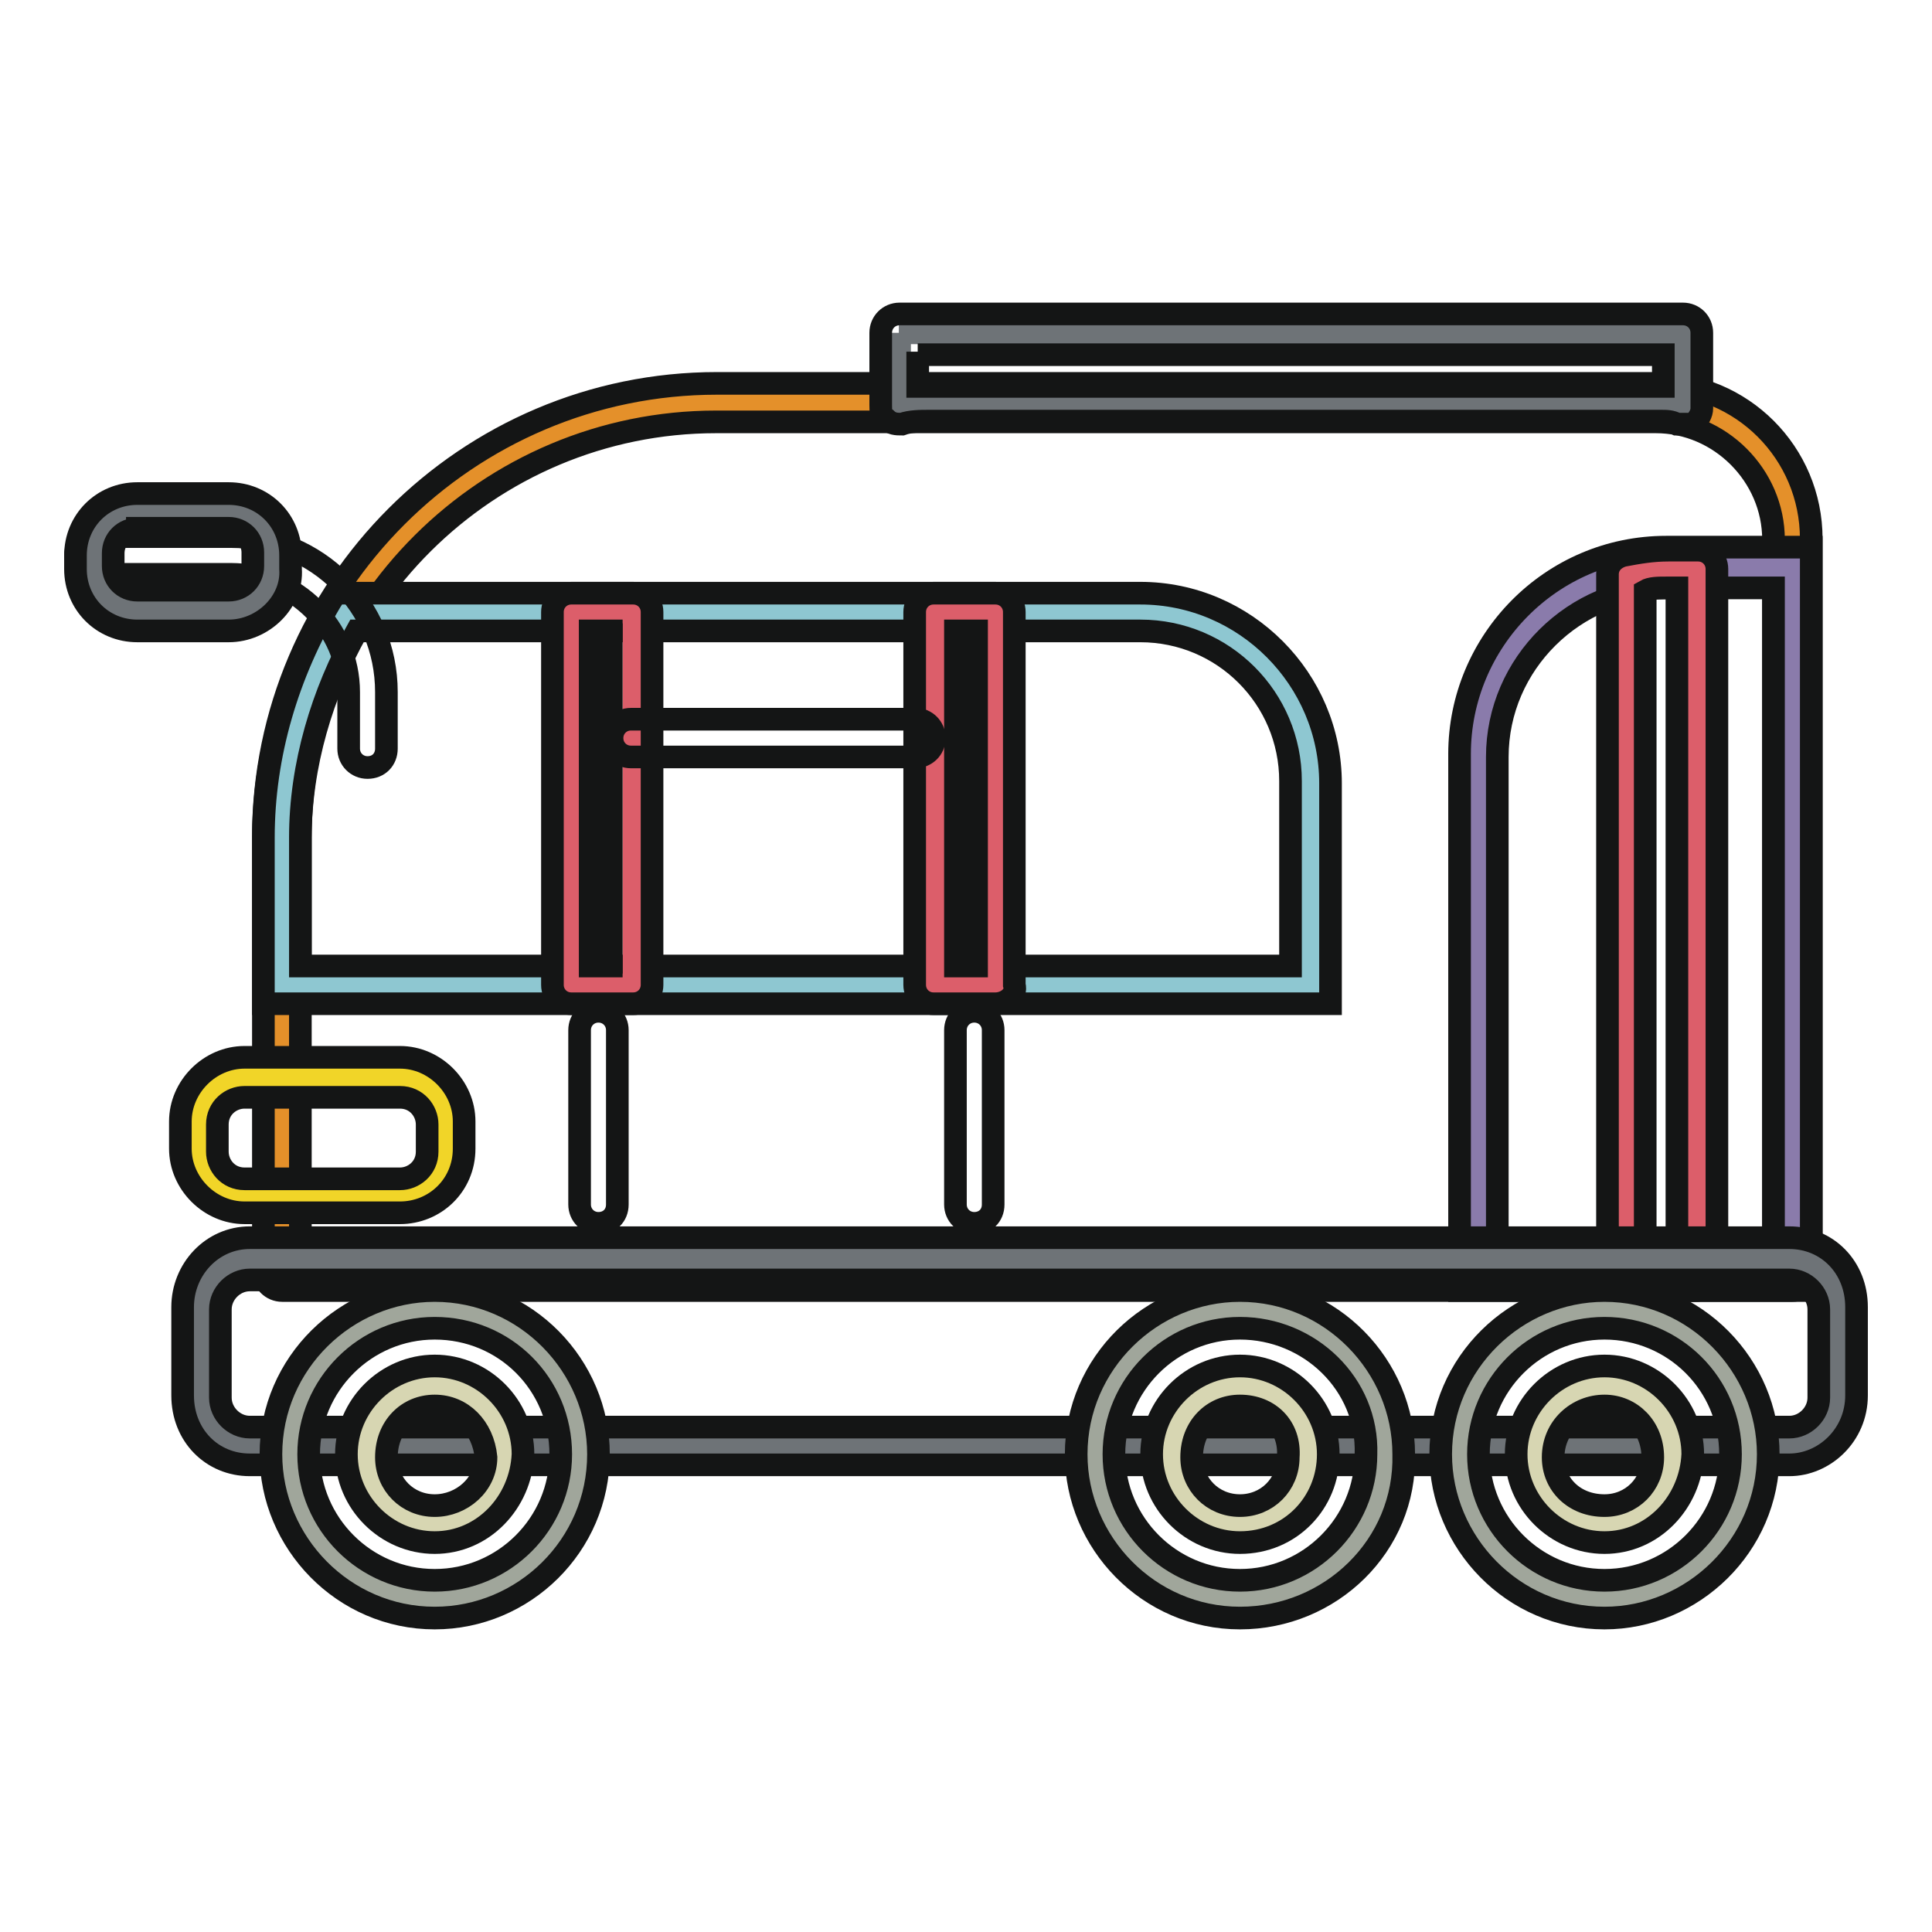 <?xml version="1.0" encoding="utf-8"?>
<!-- Svg Vector Icons : http://www.onlinewebfonts.com/icon -->
<!DOCTYPE svg PUBLIC "-//W3C//DTD SVG 1.1//EN" "http://www.w3.org/Graphics/SVG/1.1/DTD/svg11.dtd">
<svg version="1.1" xmlns="http://www.w3.org/2000/svg" xmlns:xlink="http://www.w3.org/1999/xlink" x="0px" y="0px" viewBox="0 0 256 256" enable-background="new 0 0 256 256" xml:space="preserve">
<g> <path stroke-width="3" fill-opacity="0" stroke="#e4902a"  d="M94.9,53.4h124.4c10,0,18.1,8.2,18.1,18.1v96.7H37.4v-57.2C37.4,79.3,63.3,53.4,94.9,53.4z"/> <path stroke-width="3" fill-opacity="0" stroke="#141515"  d="M237.5,171H37.4c-1.4,0-2.5-1.1-2.5-2.5v-57.6c0-33.1,27-60.1,60.1-60.1h124.4c11.4,0,20.6,9.2,20.6,20.6 v96.7C240,169.9,238.9,171,237.5,171z M39.9,166H235V71.5c0-8.5-7.1-15.6-15.6-15.6H94.9c-30.2,0-55.1,24.5-55.1,55.1V166L39.9,166 z"/> <path stroke-width="3" fill-opacity="0" stroke="#8ec7d1"  d="M37.4,130.5v-19.5c0-11,3.2-21,8.5-29.9h105.2c12.4,0,22.4,10.3,22.4,22.4v27H37.4z"/> <path stroke-width="3" fill-opacity="0" stroke="#141515"  d="M176,133H34.9v-22c0-11,3.2-21.7,8.9-31.3l0.7-1.1h106.6c13.9,0,25.2,11.4,25.2,25.2V133H176z M39.9,128 H171v-24.5c0-11-8.9-19.9-19.9-19.9H47.3c-4.6,8.2-7.5,17.8-7.5,27.4V128z"/> <path stroke-width="3" fill-opacity="0" stroke="#dc5e6a"  d="M75.8,81.1h8.2v49.4h-8.2V81.1z"/> <path stroke-width="3" fill-opacity="0" stroke="#141515"  d="M83.9,133h-8.2c-1.4,0-2.5-1.1-2.5-2.5V81.1c0-1.4,1.1-2.5,2.5-2.5h8.2c1.4,0,2.5,1.1,2.5,2.5v49.4 C86.4,131.9,85.3,133,83.9,133z M78.2,128h2.8V83.6h-2.8V128z"/> <path stroke-width="3" fill-opacity="0" stroke="#dc5e6a"  d="M124.1,81.1h8.2v49.4h-8.2V81.1z"/> <path stroke-width="3" fill-opacity="0" stroke="#141515"  d="M131.9,133h-8.2c-1.4,0-2.5-1.1-2.5-2.5V81.1c0-1.4,1.1-2.5,2.5-2.5h8.2c1.4,0,2.5,1.1,2.5,2.5v49.4 C134.8,131.9,133.3,133,131.9,133z M126.6,128h2.8V83.6h-2.8V128z"/> <path stroke-width="3" fill-opacity="0" stroke="#8a7bab"  d="M237.5,75.4v93.1h-41.2V99.9c0-13.5,11-24.9,24.9-24.9h16.3V75.4z"/> <path stroke-width="3" fill-opacity="0" stroke="#141515"  d="M240,171h-46.6V99.9c0-14.9,12.1-27.4,27.4-27.4H240V171z M198.7,166H235V77.9h-14.2 c-12.1,0-22.4,10-22.4,22.4V166H198.7z"/> <path stroke-width="3" fill-opacity="0" stroke="#dc5e6a"  d="M224.7,168.5h-9.2V76.1c1.8-0.4,3.6-0.7,5.3-0.7h3.9V168.5z"/> <path stroke-width="3" fill-opacity="0" stroke="#141515"  d="M224.7,171h-9.2c-1.4,0-2.5-1.1-2.5-2.5V76.1c0-1.1,0.7-2.1,2.1-2.5c2.1-0.4,3.9-0.7,6-0.7h3.9 c1.4,0,2.5,1.1,2.5,2.5v93.1C227.2,169.9,226.1,171,224.7,171z M217.9,166h4.3V77.9h-1.4c-1.1,0-2.1,0-2.8,0.4V166L217.9,166z"/> <path stroke-width="3" fill-opacity="0" stroke="#6e7377"  d="M119.1,44.1h103.8v10c-1.1-0.4-1.8-0.4-2.8-0.4h-97c-1.4,0-2.5,0-3.9,0.4V44.1z"/> <path stroke-width="3" fill-opacity="0" stroke="#141515"  d="M222.9,56.2h-0.7c-0.7-0.4-1.4-0.4-2.1-0.4h-97c-1.1,0-2.5,0-3.6,0.4c-0.7,0-1.4,0-2.1-0.7 c-0.7-0.4-0.7-1.1-0.7-1.8v-9.6c0-1.4,1.1-2.5,2.5-2.5h103.8c1.4,0,2.5,1.1,2.5,2.5v10c0,0.7-0.4,1.4-1.1,2.1H222.9z M121.6,46.6 v4.6h98.8V47h-98.8V46.6z"/> <path stroke-width="3" fill-opacity="0" stroke="#6e7377"  d="M33.1,166.7h204c3.6,0,6.4,2.8,6.4,6.4v11.7c0,3.6-2.8,6.4-6.4,6.4h-204c-3.6,0-6.4-2.8-6.4-6.4v-11.7 C26.7,169.9,29.5,166.7,33.1,166.7z"/> <path stroke-width="3" fill-opacity="0" stroke="#141515"  d="M237.1,194.1h-204c-5,0-8.9-3.9-8.9-9.2v-11.7c0-5,3.9-9.2,8.9-9.2h204c5,0,8.9,3.9,8.9,9.2v11.7 C246,190.2,241.7,194.1,237.1,194.1z M33.1,169.6c-2.1,0-3.9,1.8-3.9,3.9v11.7c0,2.1,1.8,3.9,3.9,3.9h204c2.1,0,3.9-1.8,3.9-3.9 v-11.7c0-2.1-1.8-3.9-3.9-3.9H33.1z"/> <path stroke-width="3" fill-opacity="0" stroke="#a0a69b"  d="M57.6,211.9c10.7,0,19.2-8.5,19.2-19.2c0-10.7-8.5-19.2-19.2-19.2s-19.2,8.5-19.2,19.2 C38.1,203.3,47,211.9,57.6,211.9z"/> <path stroke-width="3" fill-opacity="0" stroke="#141515"  d="M57.6,214.4c-12.1,0-21.7-10-21.7-21.7c0-12.1,10-21.7,21.7-21.7c12.1,0,21.7,10,21.7,21.7 C79.3,204.8,69.4,214.4,57.6,214.4L57.6,214.4z M57.6,176c-9.2,0-16.7,7.5-16.7,16.7c0,9.2,7.5,16.7,16.7,16.7s16.7-7.5,16.7-16.7 C74.3,183.4,66.9,176,57.6,176z"/> <path stroke-width="3" fill-opacity="0" stroke="#a0a69b"  d="M164.3,211.9c10.7,0,19.2-8.5,19.2-19.2c0-10.7-8.5-19.2-19.2-19.2s-19.2,8.5-19.2,19.2 C145.1,203.3,153.9,211.9,164.3,211.9z"/> <path stroke-width="3" fill-opacity="0" stroke="#141515"  d="M164.3,214.4c-12.1,0-21.7-10-21.7-21.7c0-12.1,10-21.7,21.7-21.7c12.1,0,21.7,10,21.7,21.7 C186.3,204.8,176.3,214.4,164.3,214.4L164.3,214.4z M164.3,176c-9.2,0-16.7,7.5-16.7,16.7c0,9.2,7.5,16.7,16.7,16.7 s16.7-7.5,16.7-16.7C181.3,183.4,173.5,176,164.3,176z"/> <path stroke-width="3" fill-opacity="0" stroke="#a0a69b"  d="M212.6,211.9c10.7,0,19.2-8.5,19.2-19.2c0-10.7-8.5-19.2-19.2-19.2c-10.7,0-19.2,8.5-19.2,19.2 C193,203.3,201.9,211.9,212.6,211.9z"/> <path stroke-width="3" fill-opacity="0" stroke="#141515"  d="M212.6,214.4c-12.1,0-21.7-10-21.7-21.7c0-12.1,10-21.7,21.7-21.7c12.1,0,21.7,10,21.7,21.7 C234.3,204.8,224.3,214.4,212.6,214.4L212.6,214.4z M212.6,176c-9.2,0-16.7,7.5-16.7,16.7c0,9.2,7.5,16.7,16.7,16.7 c9.2,0,16.7-7.5,16.7-16.7C229.3,183.4,221.8,176,212.6,176z"/> <path stroke-width="3" fill-opacity="0" stroke="#d7d6b2"  d="M48.4,192.7c0,5.1,4.1,9.2,9.2,9.2s9.2-4.1,9.2-9.2c0,0,0,0,0,0c0-5.1-4.1-9.2-9.2-9.2 C52.5,183.4,48.4,187.6,48.4,192.7z"/> <path stroke-width="3" fill-opacity="0" stroke="#141515"  d="M57.6,204.4c-6.4,0-11.7-5.3-11.7-11.7c0-6.4,5.3-11.7,11.7-11.7s11.7,5.3,11.7,11.7 C69,199.1,64,204.4,57.6,204.4z M57.6,186.3c-3.6,0-6.4,2.8-6.4,6.8c0,3.6,2.8,6.4,6.4,6.4s6.8-2.8,6.8-6.4 C64,189.1,61.2,186.3,57.6,186.3z"/> <path stroke-width="3" fill-opacity="0" stroke="#d7d6b2"  d="M155,192.7c0,5.1,4.1,9.2,9.2,9.2s9.2-4.1,9.2-9.2s-4.1-9.2-9.2-9.2S155,187.6,155,192.7z"/> <path stroke-width="3" fill-opacity="0" stroke="#141515"  d="M164.3,204.4c-6.4,0-11.7-5.3-11.7-11.7c0-6.4,5.3-11.7,11.7-11.7s11.7,5.3,11.7,11.7 C176,199.1,171,204.4,164.3,204.4z M164.3,186.3c-3.6,0-6.4,2.8-6.4,6.8c0,3.6,2.8,6.4,6.4,6.4s6.4-2.8,6.4-6.4 C171,189.1,168.2,186.3,164.3,186.3z"/> <path stroke-width="3" fill-opacity="0" stroke="#d7d6b2"  d="M203.3,192.7c0,5.1,4.1,9.2,9.2,9.2c5.1,0,9.2-4.1,9.2-9.2c0,0,0,0,0,0c0-5.1-4.1-9.2-9.2-9.2 C207.5,183.4,203.3,187.6,203.3,192.7L203.3,192.7z"/> <path stroke-width="3" fill-opacity="0" stroke="#141515"  d="M212.6,204.4c-6.4,0-11.7-5.3-11.7-11.7c0-6.4,5.3-11.7,11.7-11.7c6.4,0,11.7,5.3,11.7,11.7 C224,199.1,219,204.4,212.6,204.4z M212.6,186.3c-3.6,0-6.8,2.8-6.8,6.8c0,3.6,2.8,6.4,6.8,6.4c3.6,0,6.4-2.8,6.4-6.4 C219,189.1,216.1,186.3,212.6,186.3z"/> <path stroke-width="3" fill-opacity="0" stroke="#f1d528"  d="M32.4,142.9H53c3.2,0,6,2.8,6,6v3.6c0,3.2-2.8,6-6,6H32.4c-3.2,0-6-2.8-6-6V149 C26.3,145.4,29.2,142.9,32.4,142.9z"/> <path stroke-width="3" fill-opacity="0" stroke="#141515"  d="M53,160.7H32.4c-4.6,0-8.5-3.9-8.5-8.5v-3.6c0-4.6,3.9-8.5,8.5-8.5H53c4.6,0,8.5,3.9,8.5,8.5v3.6 C61.5,157.1,57.6,160.7,53,160.7z M32.4,145.4c-1.8,0-3.6,1.4-3.6,3.6v3.6c0,1.8,1.4,3.6,3.6,3.6H53c1.8,0,3.6-1.4,3.6-3.6V149 c0-1.8-1.4-3.6-3.6-3.6H32.4z"/> <path stroke-width="3" fill-opacity="0" stroke="#141515"  d="M48.7,101.7c-1.4,0-2.5-1.1-2.5-2.5v-7.5c0-8.5-7.1-15.6-15.6-15.6H12.5c-1.4,0-2.5-1.1-2.5-2.5 s1.1-2.5,2.5-2.5h18.1c11.4,0,20.6,9.2,20.6,20.6v7.5C51.2,100.6,50.2,101.7,48.7,101.7z"/> <path stroke-width="3" fill-opacity="0" stroke="#6e7377"  d="M18.2,67.6h12.1c3.2,0,5.7,2.5,5.7,5.7V75c0,3.2-2.5,5.7-5.7,5.7H18.2c-3.2,0-5.7-2.5-5.7-5.7v-1.8 C12.5,70.1,15.3,67.6,18.2,67.6z"/> <path stroke-width="3" fill-opacity="0" stroke="#141515"  d="M30.3,83.6H18.2c-4.6,0-8.2-3.6-8.2-8.2v-1.8c0-4.6,3.6-8.2,8.2-8.2h12.1c4.6,0,8.2,3.6,8.2,8.2v1.8 C38.8,79.7,34.9,83.6,30.3,83.6z M18.2,70.1c-1.8,0-3.2,1.4-3.2,3.2V75c0,1.8,1.4,3.2,3.2,3.2h12.1c1.8,0,3.2-1.4,3.2-3.2v-1.8 c0-1.8-1.4-3.2-3.2-3.2H18.2z"/> <path stroke-width="3" fill-opacity="0" stroke="#141515"  d="M121.2,100.3H83.6c-1.4,0-2.5-1.1-2.5-2.5c0-1.4,1.1-2.5,2.5-2.5h37.7c1.4,0,2.5,1.1,2.5,2.5 S122.7,100.3,121.2,100.3z"/> <path stroke-width="3" fill-opacity="0" stroke="#141515"  d="M129.1,162.1c-1.4,0-2.5-1.1-2.5-2.5v-23.1c0-1.4,1.1-2.5,2.5-2.5s2.5,1.1,2.5,2.5v23.1 C131.6,161.1,130.5,162.1,129.1,162.1z"/> <path stroke-width="3" fill-opacity="0" stroke="#141515"  d="M79.3,162.1c-1.4,0-2.5-1.1-2.5-2.5v-23.1c0-1.4,1.1-2.5,2.5-2.5c1.4,0,2.5,1.1,2.5,2.5v23.1 C81.8,161.1,80.7,162.1,79.3,162.1z"/></g>
</svg>